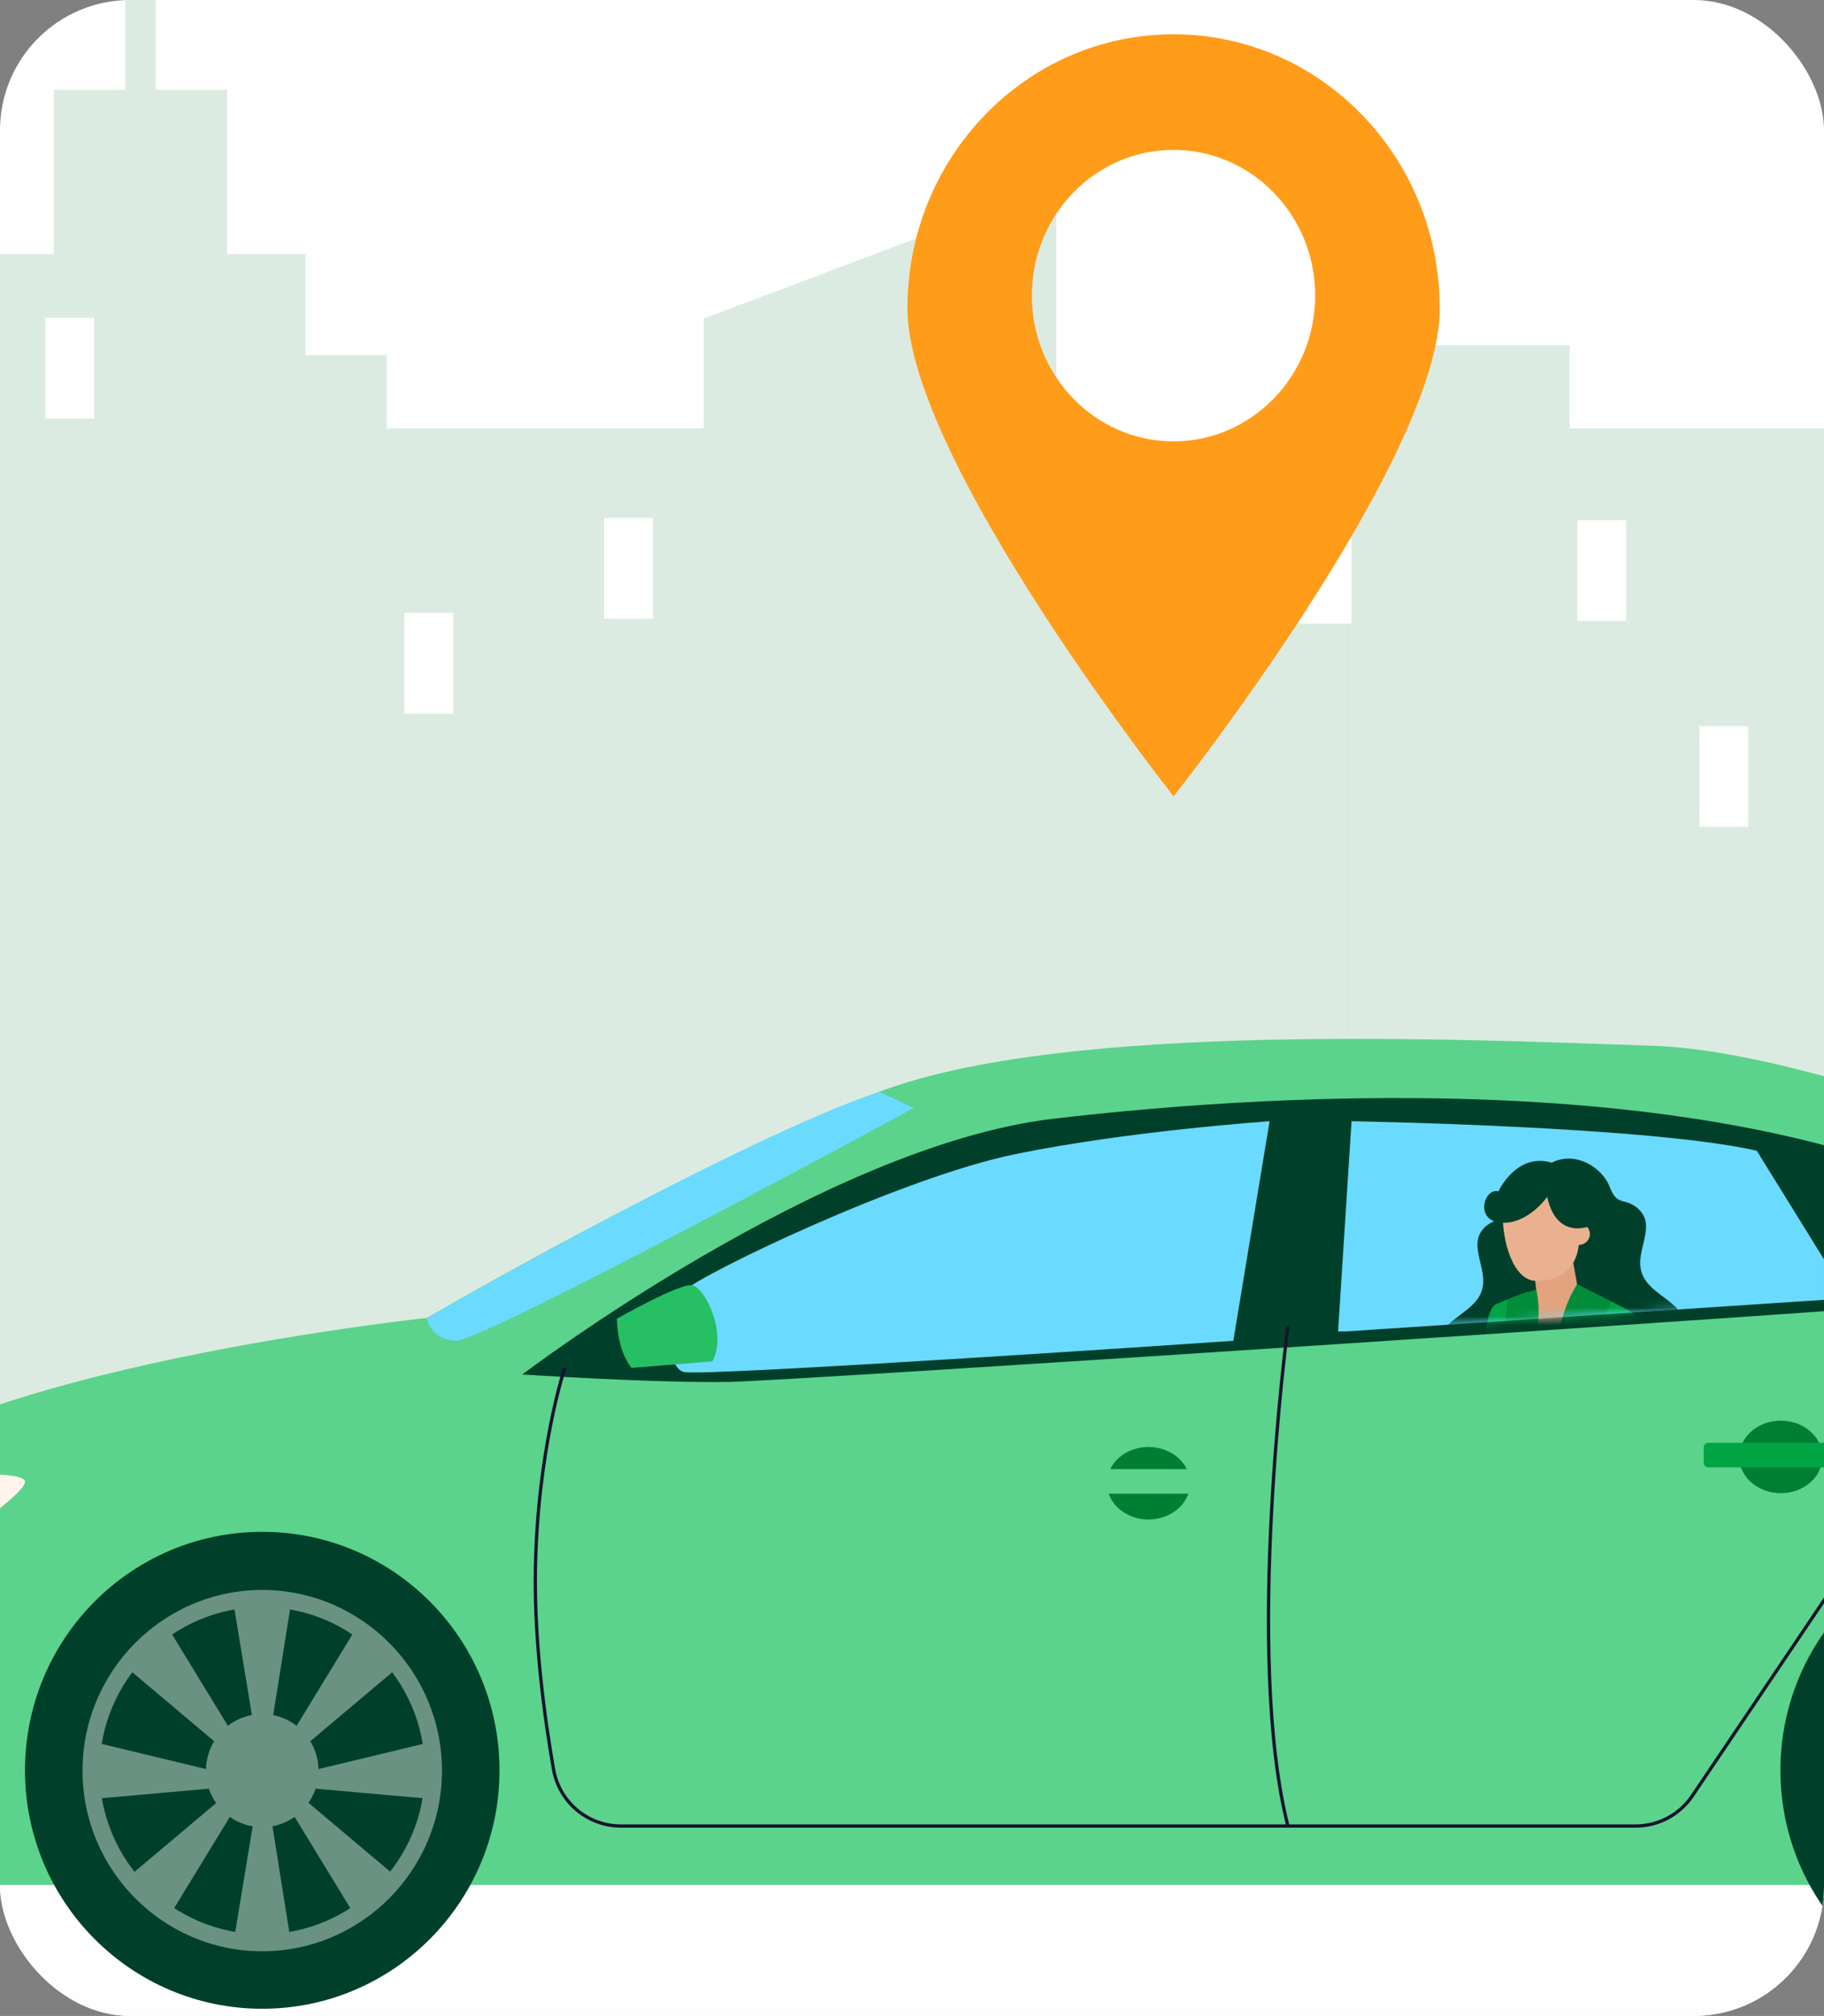<svg width="210" height="232" viewBox="0 0 210 232" fill="none" xmlns="http://www.w3.org/2000/svg">
<rect x="0" y="0" width="210" height="232" fill="#808080" stroke="none"/>
<g clip-path="url(#clip0_4145_70375)">
<rect width="210" height="232" rx="15" fill="white"/>
<g clip-path="url(#clip1_4145_70375)">
<path d="M180.718 39.738H155.591V207.259H180.718V39.738Z" fill="#DCEBE1"/>
<path d="M233.041 71.777H192.449V207.259H233.041V71.777Z" fill="#DCEBE1"/>
<path d="M210.339 49.296H169.747V207.257H210.339V49.296Z" fill="#DCEBE1"/>
<path d="M155.589 71.777H114.997V207.259H155.589V71.777Z" fill="#DCEBE1"/>
<path d="M87.209 49.296H39.565V207.257H87.209V49.296Z" fill="#DCEBE1"/>
<path d="M121.613 21.372L81.019 36.652V207.257H121.613V21.372Z" fill="#DCEBE1"/>
<path d="M44.517 40.859H-12.183V207.257H44.517V40.859Z" fill="#DCEBE1"/>
<path d="M35.182 29.242H-2.845V56.33H35.182V29.242Z" fill="#DCEBE1"/>
<path d="M26.152 10.337H6.183V34.392H26.152V10.337Z" fill="#DCEBE1"/>
<path d="M17.923 -12H14.412V14.856H17.923V-12Z" fill="#DCEBE1"/>
<path d="M201.288 83.557H195.655V95.156H201.288V83.557Z" fill="white"/>
<path d="M10.833 36.568H5.2V48.167H10.833V36.568Z" fill="white"/>
<path d="M52.182 70.528H46.549V82.127H52.182V70.528Z" fill="white"/>
<path d="M75.187 59.604H69.554V71.203H75.187V59.604Z" fill="white"/>
<path d="M187.228 59.862H181.594V71.461H187.228V59.862Z" fill="white"/>
</g>
<rect x="-51" y="196.626" width="373.401" height="86.374" fill="#FFFEFF"/>
<g clip-path="url(#clip2_4145_70375)">
<path d="M-23.902 214.254L-20.516 215.883C-19.083 216.575 -17.514 216.934 -15.923 216.934H260.46C262.83 216.934 265.191 216.64 267.487 216.059L293.942 209.382C298.926 208.123 302.015 203.116 300.916 198.071C300.916 198.071 301.762 177.701 294.439 166.667C294.439 166.667 296.035 157.518 291.528 154.688C291.528 154.688 291.998 146.387 290.12 145.728C288.243 145.068 266.465 143.369 261.208 142.05C255.952 140.729 212.582 121.111 190.43 120.357C168.276 119.605 122.655 117.527 101.252 125.64C79.849 133.749 49.155 151.67 49.155 151.67C49.155 151.67 -11.581 158.083 -21.532 174.306C-27.076 183.345 -29.676 193.514 -30.892 200.746C-31.828 206.309 -28.967 211.817 -23.902 214.254Z" fill="#5BD38C"/>
<path d="M60.137 158.176C60.137 158.176 94.775 131.863 121.246 128.751C147.718 125.64 201.224 122.525 232.204 140.636C232.204 140.636 220.938 149.831 218.264 150.257C215.587 150.68 92.43 158.838 84.168 159.028C75.908 159.215 60.137 158.178 60.137 158.178V158.176Z" fill="#00402A"/>
<path d="M101.252 125.638L105.196 127.524C105.196 127.524 55.443 154.499 52.439 154.309C49.436 154.119 49.154 151.668 49.154 151.668C49.154 151.668 84.919 131.107 101.252 125.638Z" fill="#6BDAFF"/>
<path d="M-23.971 183.169C-23.971 183.169 -20.967 174.871 -14.771 172.228C-8.575 169.587 2.877 169.02 2.877 170.531C2.877 172.043 -6.134 177.699 -6.134 179.585C-6.134 181.471 -5.01 183.169 -5.01 183.169H-23.971Z" fill="#FFF5EC"/>
<path d="M146.17 129.035L141.992 154.311C141.992 154.311 80.835 158.461 78.723 157.896C76.611 157.329 76.33 150.68 78.723 148.558C81.118 146.436 103.788 135.543 116.742 132.854C129.697 130.165 146.17 129.035 146.17 129.035Z" fill="#6BDAFF"/>
<path d="M71.025 151.763C71.025 151.763 78.126 147.723 79.644 147.905C81.162 148.086 83.79 153.557 82.007 156.669L72.713 157.421C72.713 157.421 71.117 155.725 71.023 151.763H71.025Z" fill="#26BF64"/>
<path d="M154.055 153.226L155.605 129.035C155.605 129.035 189.866 129.602 202.258 132.43L212.773 149.405L154.949 153.226H154.057H154.055Z" fill="#6BDAFF"/>
<mask id="mask0_4145_70375" style="mask-type:alpha" maskUnits="userSpaceOnUse" x="154" y="129" width="59" height="25">
<path d="M154.055 153.226L155.605 129.035C155.605 129.035 189.866 129.602 202.258 132.43L212.773 149.405L154.949 153.226H154.057H154.055Z" fill="#6BDAFF"/>
</mask>
<g mask="url(#mask0_4145_70375)">
<path d="M181.605 154.809C181.79 154.843 181.809 155.427 181.843 155.549C182.133 156.508 183.125 156.886 183.871 157.446C184.978 158.277 186.283 159.285 187.709 159.444C189.46 159.64 190.641 159.374 191.777 157.97C192.9 156.581 193.733 154.749 193.924 152.972C194.29 149.598 189.288 149.171 188.874 145.849C188.664 144.158 189.574 142.631 189.503 140.951C189.452 139.778 188.611 138.861 187.531 138.45C186.931 138.22 186.427 138.249 185.968 137.746C185.503 137.238 185.352 136.475 184.991 135.896C183.558 133.593 180.402 132.423 178.061 134.187C177.884 134.323 177.687 134.429 177.544 134.604C177.422 134.753 177.356 134.932 177.265 135.099C177.175 135.263 177.066 135.433 177.013 135.612C176.981 135.719 177.013 135.881 176.83 135.805C176.793 135.925 176.963 135.946 176.971 136.06C176.989 136.331 176.902 136.644 176.88 136.912C176.838 137.447 176.926 137.994 176.987 138.525C177.08 139.309 177.247 140.091 177.385 140.867C177.56 141.86 177.854 142.819 178.059 143.804C178.218 144.567 178.361 145.331 178.59 146.078C178.836 146.883 179.051 147.691 179.28 148.504C179.473 149.187 179.726 149.851 179.914 150.536C180.036 150.987 180.124 151.451 180.304 151.883C180.378 152.066 180.482 152.248 180.53 152.441C180.575 152.631 180.604 152.816 180.676 153.001C180.84 153.426 180.832 153.887 181.098 154.285C181.201 154.442 181.273 154.554 181.355 154.713C181.392 154.786 181.52 154.794 181.605 154.809Z" fill="#00402A"/>
<path d="M178.006 156.888C177.82 156.922 177.801 157.506 177.767 157.628C177.477 158.587 176.485 158.965 175.739 159.525C174.632 160.356 173.327 161.364 171.902 161.523C170.15 161.719 168.969 161.453 167.833 160.049C166.71 158.66 165.877 156.828 165.686 155.051C165.32 151.677 170.322 151.25 170.736 147.928C170.946 146.237 170.036 144.71 170.107 143.03C170.158 141.858 170.999 140.94 172.079 140.529C172.679 140.299 173.183 140.328 173.643 139.825C174.107 139.317 174.258 138.554 174.619 137.975C176.052 135.672 179.208 134.502 181.549 136.266C181.726 136.402 181.923 136.509 182.066 136.683C182.188 136.832 182.255 137.011 182.345 137.178C182.435 137.342 182.544 137.512 182.597 137.691C182.629 137.798 182.597 137.96 182.78 137.884C182.817 138.004 182.647 138.025 182.639 138.14C182.621 138.411 182.708 138.723 182.73 138.992C182.772 139.526 182.685 140.073 182.624 140.604C182.531 141.389 182.363 142.17 182.225 142.947C182.05 143.939 181.756 144.898 181.551 145.883C181.392 146.646 181.249 147.41 181.021 148.157C180.774 148.963 180.559 149.77 180.33 150.583C180.137 151.266 179.885 151.93 179.696 152.615C179.574 153.066 179.487 153.53 179.306 153.962C179.232 154.145 179.128 154.327 179.08 154.52C179.035 154.71 179.006 154.895 178.935 155.08C178.77 155.505 178.778 155.966 178.513 156.365C178.409 156.521 178.337 156.633 178.255 156.792C178.218 156.865 178.091 156.873 178.006 156.888Z" fill="#00402A"/>
<path d="M180.845 143.726L181.679 148.395C181.679 148.395 181.18 155.307 178.295 154.608C175.41 153.91 176.92 148.9 176.92 148.9L176.525 145.469L180.845 143.726Z" fill="#E3A37F"/>
<path d="M173.375 157.276C174.935 154.934 175.755 148.731 175.755 148.731L176.774 148.72C176.774 148.72 176.331 153.624 178.218 154.199C179.404 154.562 180.718 152.027 181.533 150.091H183.415C182.873 152.701 181.788 158.157 181.666 160.398C181.501 163.397 181.666 172.096 181.666 172.096C181.666 172.096 178.794 173.144 177.563 172.659C176.331 172.174 172.884 170.887 172.884 170.887C172.884 170.887 173.295 167.422 172.884 165.246C172.472 163.071 171.817 159.619 173.377 157.276H173.375Z" fill="#D9D8FA"/>
<path d="M176.923 148.694C176.923 148.694 177.401 152.113 176.798 153.095C176.196 154.077 174.887 157.61 174.46 158.183C174.033 158.756 173.343 160.067 173.316 162.047C173.29 164.027 173.746 167.667 173.032 170.71C172.318 173.753 171.615 182.25 171.116 181.911C170.617 181.575 170.264 176.533 170.46 174.308C170.66 172.083 171.472 161.526 171.095 158.467C170.718 155.408 170.949 150.622 172.3 150.062C173.651 149.502 176.509 148.275 176.926 148.692L176.923 148.694Z" fill="#00A443"/>
<path d="M181.78 142.999C181.78 142.999 181.825 147.485 176.817 147.402C172.467 147.329 171.591 134.711 175.516 134.39C179.356 134.078 182.395 138.577 181.78 142.999Z" fill="#EAB191"/>
<path d="M181.57 147.798L187.64 150.864C187.64 150.864 186.865 157.198 187.64 160.718C188.415 164.238 188.035 180.692 188.035 180.692C188.035 180.692 185.102 186.489 180.734 186.556C180.734 186.556 179.043 177.909 178.69 174.936C178.337 171.961 180.049 153.918 180.049 153.918L181.57 147.795V147.798Z" fill="#00A443"/>
<path d="M181.57 147.798L185.567 149.817L182.717 155.273H181.57L182.364 157.613L179.168 164.199C179.168 164.199 177.698 153.879 181.57 147.798Z" fill="#008C39"/>
<path d="M176.851 148.413L175.293 148.874C175.251 148.887 175.209 148.9 175.169 148.916L173.613 149.518L173.093 153.725L174.179 154.085L172.666 156.055L173.558 163.298C173.558 163.298 178.343 153.947 176.849 148.41L176.851 148.413Z" fill="#008C39"/>
<path d="M180.498 142.019C180.498 142.709 181.068 143.27 181.772 143.27C182.475 143.27 183.046 142.709 183.046 142.019C183.046 141.329 182.475 140.768 181.772 140.768C181.068 140.768 180.498 141.329 180.498 142.019Z" fill="#EAB191"/>
<path d="M178.133 137.741C178.133 137.741 175.933 140.907 172.839 140.716C169.744 140.526 170.84 136.668 172.515 137.105C172.515 137.105 174.638 132.475 178.805 133.856C182.971 135.237 182.669 138.645 182.669 138.645L183.067 141.092C183.067 141.092 179.216 142.777 178.133 137.741Z" fill="#00402A"/>
<path d="M187.64 150.865L188.377 151.417C189.118 151.972 189.744 152.66 190.225 153.446L192.003 156.357C192.295 156.836 192.531 157.349 192.706 157.881L195.071 165.171C195.193 165.549 195.063 165.955 194.747 166.203C193.139 167.461 189.221 171.419 184.476 171.145C184.476 171.145 185.211 166.015 183.836 165.859C183.836 165.859 186.451 165.601 187.982 165.549C189.171 165.51 189.792 164.897 190.01 164.624C190.065 164.553 190.055 164.457 189.986 164.4C189.479 163.978 187.448 162.185 186.583 159.838C186.159 158.683 185.938 157.24 185.824 155.966C185.66 154.093 186.323 152.238 187.634 150.867L187.64 150.865Z" fill="#00A443"/>
</g>
<path d="M188.316 210.334H71.488C67.558 210.334 64.214 207.515 63.537 203.629C62.523 197.8 61.335 189.124 61.448 180.904C61.634 167.076 64.804 157.456 64.836 157.361L65.198 157.486C65.165 157.579 62.014 167.146 61.828 180.911C61.717 189.103 62.899 197.751 63.912 203.565C64.555 207.267 67.74 209.954 71.486 209.954H188.313C190.868 209.954 193.249 208.684 194.682 206.562L221.777 166.361C223.465 163.855 223.495 160.597 221.848 158.06L216.177 149.326L216.497 149.116L222.168 157.85C223.896 160.516 223.868 163.941 222.092 166.576L194.998 206.777C193.493 209.008 190.994 210.338 188.313 210.338L188.316 210.334Z" fill="#18142D"/>
<path d="M148.096 210.193C143.077 190.485 148.041 153.013 148.092 152.636L148.472 152.687C148.421 153.062 143.466 190.462 148.467 210.098L148.096 210.193Z" fill="#18142D"/>
<path d="M137.017 170.696C137.017 168.391 134.875 166.523 132.231 166.523C129.586 166.523 127.444 168.391 127.444 170.696C127.444 173.001 129.589 174.871 132.231 174.871C134.872 174.871 137.017 173.001 137.017 170.696Z" fill="#007F33"/>
<path d="M140.299 169.069H123.878C123.593 169.069 123.358 169.303 123.358 169.592V171.378C123.358 171.665 123.591 171.899 123.878 171.899H140.299C140.585 171.899 140.82 171.668 140.82 171.378V169.592C140.82 169.305 140.587 169.069 140.299 169.069Z" fill="#5BD38C"/>
<path d="M209.815 167.666C209.815 165.361 207.671 163.494 205.029 163.494C202.387 163.494 200.242 165.361 200.242 167.666C200.242 169.971 202.385 171.839 205.029 171.839C207.673 171.839 209.815 169.971 209.815 167.666Z" fill="#007F33"/>
<path d="M213.098 166.04H196.677C196.389 166.04 196.156 166.273 196.156 166.56V168.347C196.156 168.634 196.389 168.87 196.677 168.87H213.098C213.383 168.87 213.618 168.636 213.618 168.347V166.56C213.618 166.273 213.386 166.04 213.098 166.04Z" fill="#00A443"/>
<path d="M259.614 203.731C259.614 188.573 247.386 176.287 232.298 176.287C217.211 176.287 204.983 188.573 204.983 203.731C204.983 218.889 217.211 231.175 232.298 231.175C247.386 231.175 259.614 218.887 259.614 203.731Z" fill="#00402A"/>
<path d="M57.509 203.731C57.509 188.573 45.278 176.287 30.193 176.287C15.108 176.287 2.877 188.573 2.877 203.731C2.877 218.889 15.106 231.175 30.193 231.175C45.28 231.175 57.509 218.887 57.509 203.731Z" fill="#00402A"/>
<path d="M30.193 184.947C19.86 184.947 11.457 193.391 11.457 203.768C11.457 214.145 19.862 222.592 30.193 222.592C40.524 222.592 48.926 214.148 48.926 203.768C48.926 193.389 40.521 184.947 30.193 184.947ZM30.193 224.559C18.784 224.559 9.502 215.233 9.502 203.768C9.502 192.304 18.782 182.98 30.193 182.98C41.604 182.98 50.884 192.306 50.884 203.768C50.884 215.231 41.602 224.559 30.193 224.559Z" fill="#699282"/>
<path d="M36.67 203.768C36.67 200.174 33.77 197.261 30.193 197.261C26.616 197.261 23.716 200.174 23.716 203.768C23.716 207.362 26.616 210.276 30.193 210.276C33.77 210.276 36.67 207.362 36.67 203.768Z" fill="#699282"/>
<path d="M31.225 198.814L33.478 184.669H26.906L29.242 198.814H31.225Z" fill="#699282"/>
<path d="M34.977 201.017L45.907 191.815L40.943 187.49L33.478 199.711L34.977 201.017Z" fill="#699282"/>
<path d="M35.862 205.805L50.067 207.064L49.601 200.478L35.721 203.817L35.862 205.805Z" fill="#699282"/>
<path d="M25.407 201.017L14.479 191.815L19.441 187.49L26.906 199.711L25.407 201.017Z" fill="#699282"/>
<path d="M31.225 209.265L33.478 223.414H26.906L29.242 209.265H31.225Z" fill="#699282"/>
<path d="M34.977 207.022L45.907 216.226L40.943 220.59L33.478 208.369L34.977 207.022Z" fill="#699282"/>
<path d="M25.407 207.064L14.479 216.265L19.441 220.59L26.906 208.369L25.407 207.064Z" fill="#699282"/>
<path d="M24.524 205.805L10.32 207.064L10.785 200.478L24.665 203.817L24.524 205.805Z" fill="#699282"/>
</g>
<path fill-rule="evenodd" clip-rule="evenodd" d="M135.121 91.649C135.121 91.649 165.77 52.893 165.77 35.479H165.757C165.757 18.064 152.036 3.946 135.108 3.946C118.181 3.946 104.473 18.064 104.473 35.479C104.473 52.893 135.121 91.649 135.121 91.649ZM151.418 34.021C151.418 43.283 144.116 50.792 135.108 50.792C126.101 50.792 118.798 43.283 118.798 34.021C118.798 24.758 126.101 17.25 135.108 17.25C144.116 17.25 151.418 24.758 151.418 34.021Z" fill="#FF9C1A"/>
</g>
<defs>
<clipPath id="clip0_4145_70375">
<rect width="210" height="232" rx="15" fill="white"/>
</clipPath>
<clipPath id="clip1_4145_70375">
<rect width="373.401" height="219.257" fill="white" transform="translate(-51 -12)"/>
</clipPath>
<clipPath id="clip2_4145_70375">
<rect width="332.207" height="111.622" fill="white" transform="translate(-31.068 119.554)"/>
</clipPath>
</defs>
</svg>
